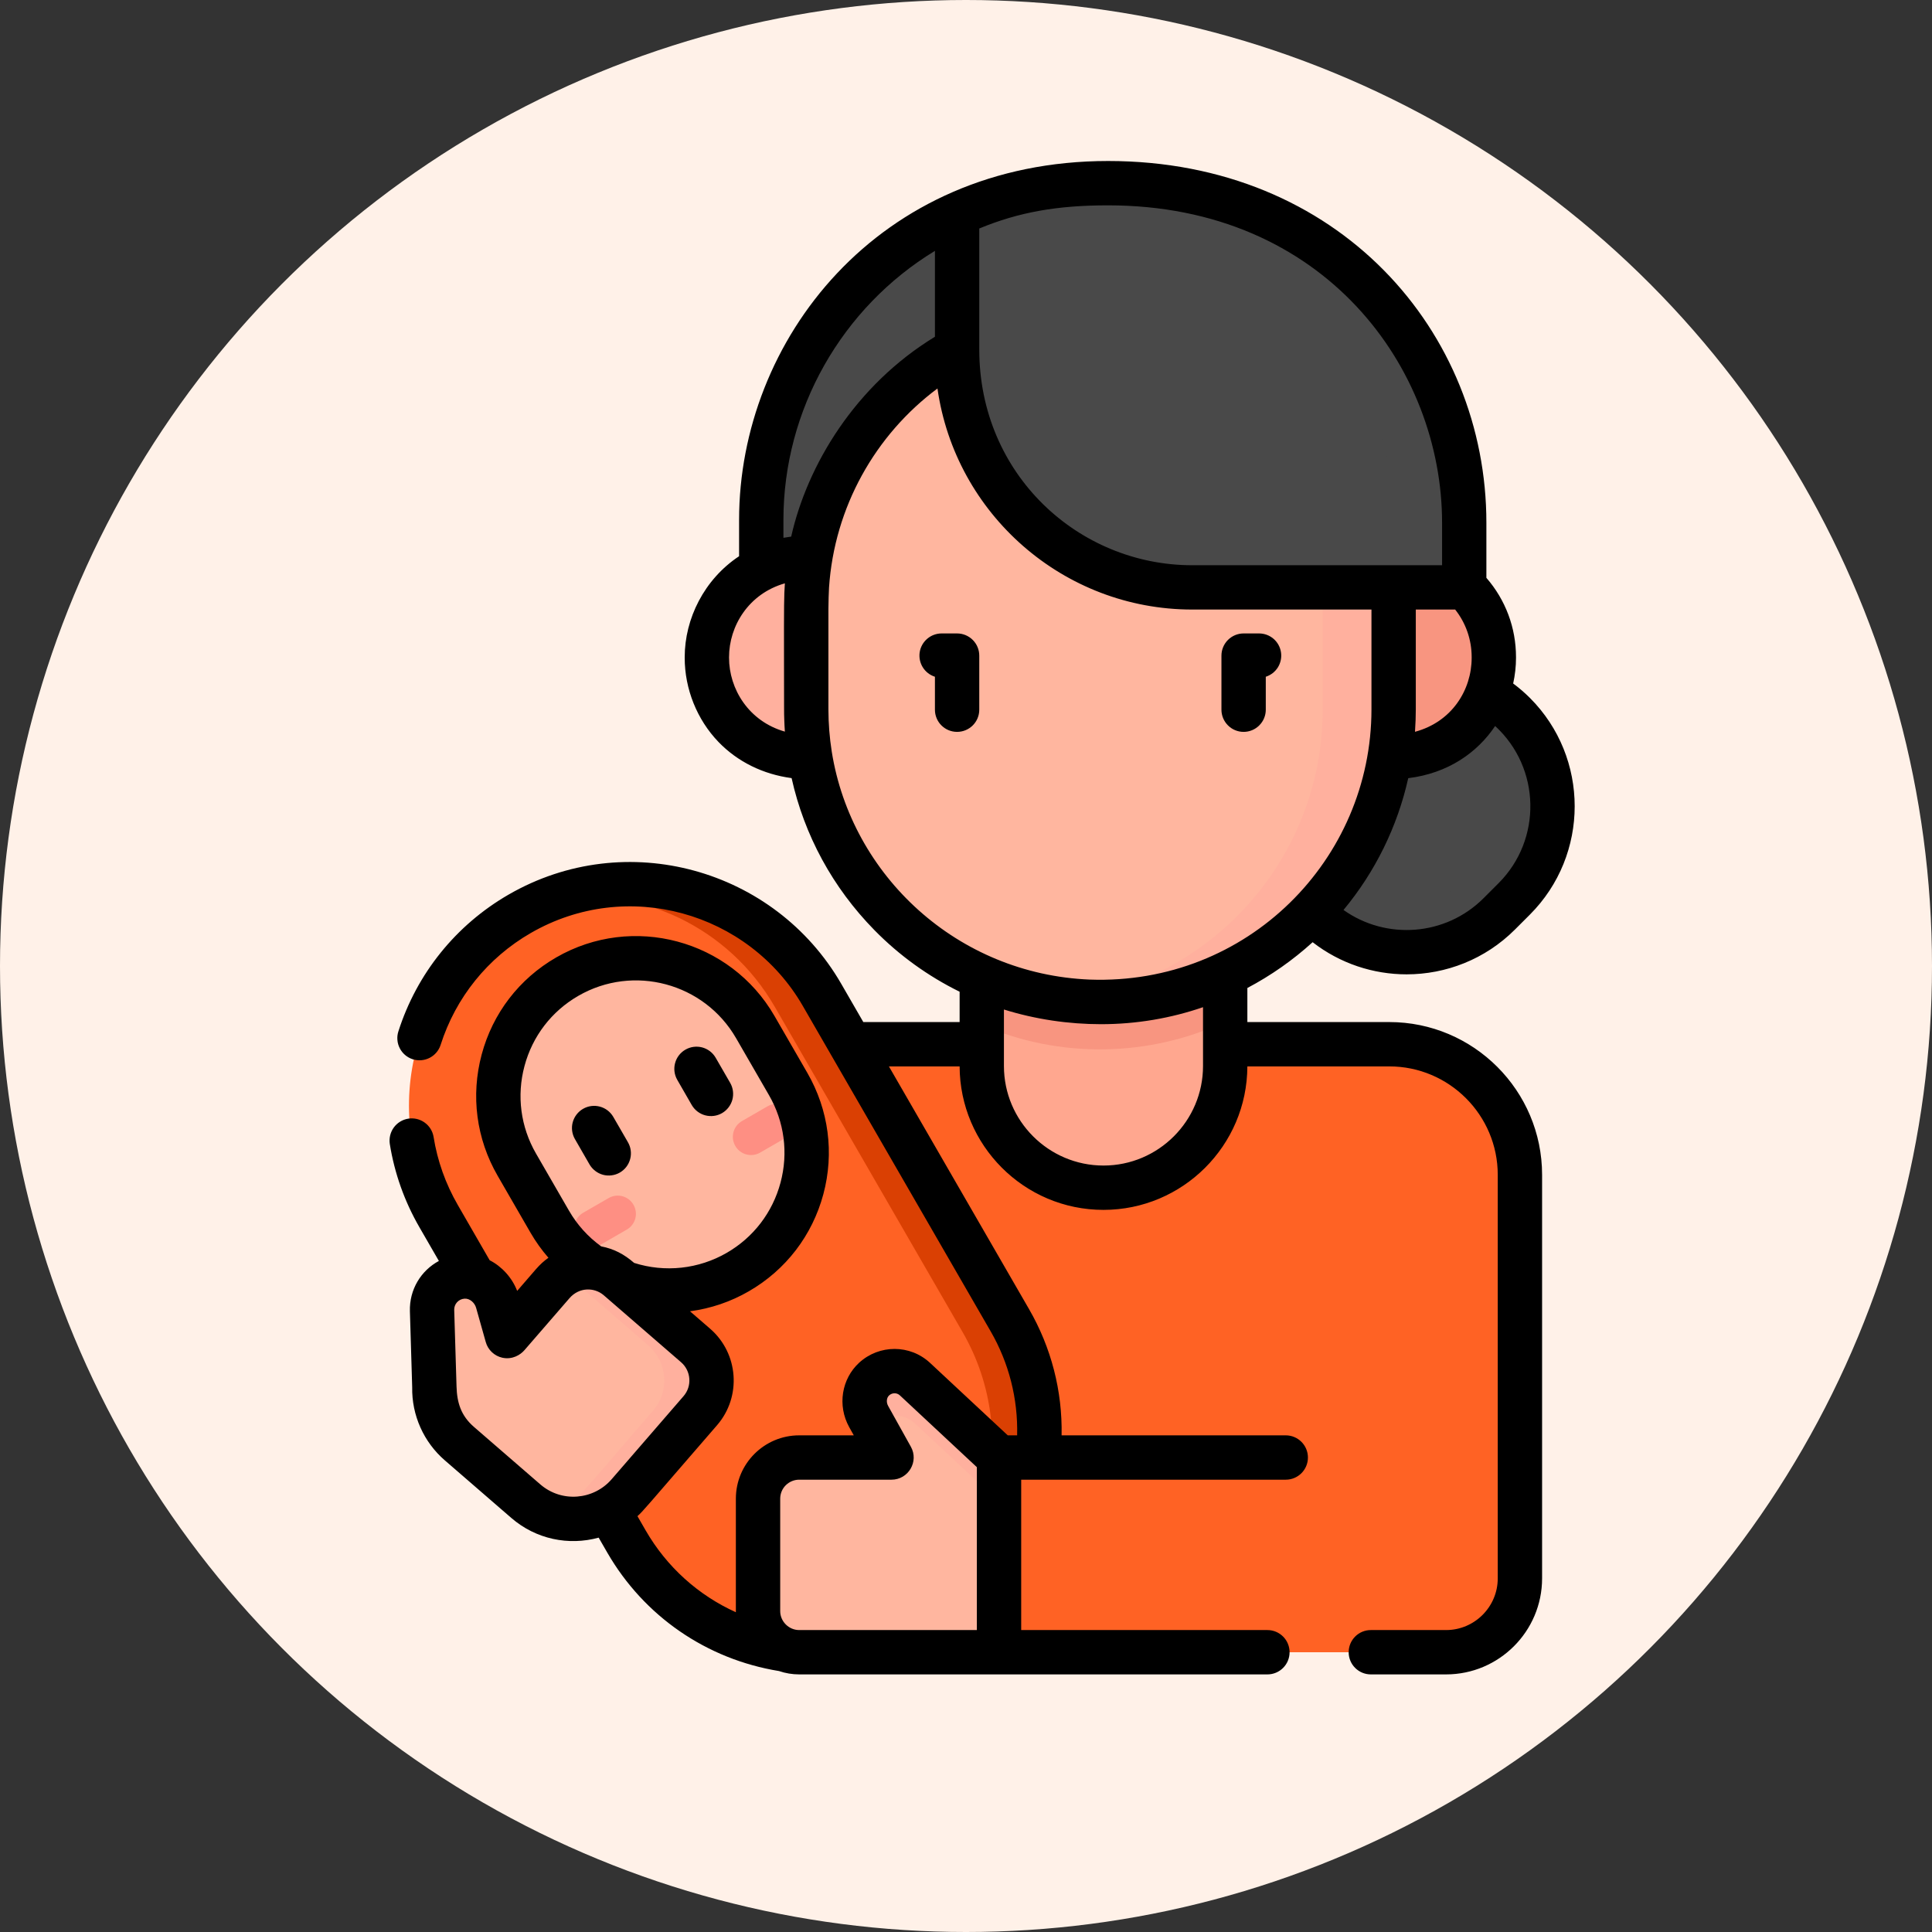 <svg width="60" height="60" viewBox="0 0 60 60" fill="none" xmlns="http://www.w3.org/2000/svg">
<rect x="0" y="0" width="60" height="60" fill="#333333" stroke="none"/>
<circle cx="30" cy="30" r="30" fill="#FFF1E8"/>
<path d="M42.045 32.43H25.654V51.312H43.806C45.073 51.312 46.101 50.284 46.101 49.017V36.486C46.101 34.246 44.285 32.43 42.045 32.43Z" fill="#FF6224"/>
<path d="M43.146 32.43H41.127C43.367 32.43 45.183 34.246 45.183 36.486V49.017C45.183 50.284 44.155 51.312 42.888 51.312H44.907C46.175 51.312 47.202 50.284 47.202 49.017V36.486C47.202 34.246 45.386 32.43 43.146 32.43Z" fill="#FF6224"/>
<path d="M24.556 51.249V49.705H29.123C31.437 47.574 32.053 44.055 30.415 41.217L24.581 31.113C22.865 28.141 18.984 26.737 16.138 28.38C12.851 30.278 11.724 34.482 13.623 37.769L19.456 47.874C20.506 49.692 22.349 50.978 24.556 51.249Z" fill="#FF6224"/>
<path d="M37.433 24.01H31.053V31.118L30.49 31.829V33.106C30.49 35.192 32.181 36.886 34.27 36.886C36.357 36.886 38.05 35.194 38.05 33.106V31.729L37.433 31.118V24.01Z" fill="#FFA78F"/>
<path d="M30.49 31.829C32.91 32.887 35.709 32.828 38.049 31.729V24.01H30.49V31.829Z" fill="#F89580"/>
<path d="M23.641 18.242H34.1V5.688C28.327 5.688 23.641 10.367 23.641 16.147V18.242ZM43.683 29.421C44.835 29.098 45.39 28.45 45.923 27.917C47.513 26.327 47.513 23.75 45.923 22.161C45.431 21.667 44.819 21.309 44.147 21.121H43.045C41.878 21.464 41.39 22.04 40.805 22.625C38.597 24.832 39.607 28.588 42.581 29.421L43.683 29.421Z" fill="#494949"/>
<path d="M47.025 22.161C45.947 21.083 44.416 20.737 43.045 21.121C43.717 21.309 44.329 21.667 44.822 22.161C46.411 23.75 46.411 26.327 44.822 27.917C44.291 28.447 43.736 29.097 42.581 29.421C43.951 29.805 45.483 29.459 46.561 28.381L47.025 27.916C48.614 26.327 48.614 23.75 47.025 22.161Z" fill="#494949"/>
<path d="M29.473 23.515H25.039C23.334 23.515 21.952 22.133 21.952 20.428V20.409C21.952 18.704 23.334 17.322 25.039 17.322H29.473V23.515Z" fill="#FFB09E"/>
<path d="M38.872 17.323H43.306C45.011 17.323 46.392 18.704 46.392 20.409V20.428C46.392 22.133 45.011 23.515 43.306 23.515H38.872V17.323Z" fill="#F89580"/>
<path d="M22.912 39.505C20.868 40.685 18.253 39.985 17.073 37.94L16.051 36.171C14.87 34.126 15.571 31.511 17.616 30.331C19.66 29.15 22.275 29.851 23.455 31.896L24.477 33.665C25.658 35.71 24.957 38.325 22.912 39.505Z" fill="#FFB69F"/>
<path d="M22.835 35.588C22.798 35.524 22.774 35.453 22.764 35.379C22.754 35.306 22.759 35.231 22.778 35.159C22.798 35.087 22.831 35.02 22.876 34.961C22.921 34.903 22.977 34.853 23.042 34.816L23.83 34.361C23.894 34.324 23.965 34.3 24.039 34.29C24.112 34.28 24.187 34.285 24.259 34.304C24.331 34.324 24.398 34.357 24.457 34.402C24.515 34.447 24.565 34.504 24.602 34.568C24.639 34.632 24.663 34.703 24.673 34.777C24.683 34.85 24.678 34.925 24.659 34.997C24.639 35.069 24.606 35.136 24.561 35.195C24.516 35.254 24.459 35.303 24.395 35.34L23.607 35.795C23.477 35.87 23.323 35.89 23.178 35.852C23.033 35.813 22.91 35.718 22.835 35.588ZM17.906 38.434C17.869 38.37 17.845 38.299 17.835 38.225C17.825 38.151 17.83 38.077 17.849 38.005C17.869 37.933 17.902 37.866 17.947 37.807C17.992 37.748 18.048 37.699 18.113 37.662L18.901 37.207C19.031 37.132 19.185 37.111 19.33 37.15C19.475 37.189 19.598 37.284 19.673 37.414C19.748 37.543 19.768 37.698 19.73 37.843C19.691 37.987 19.596 38.111 19.466 38.186L18.678 38.641C18.614 38.678 18.543 38.702 18.469 38.712C18.395 38.721 18.321 38.717 18.249 38.697C18.177 38.678 18.11 38.645 18.051 38.6C17.992 38.554 17.943 38.498 17.906 38.434Z" fill="#FE8F83"/>
<path d="M31.362 41L25.528 30.895C23.827 27.95 20.275 26.741 17.189 27.887C19.869 27.527 22.624 28.776 24.059 31.263L29.893 41.367C31.791 44.655 30.665 48.859 27.377 50.757C27.041 50.95 26.689 51.115 26.326 51.249C27.214 51.13 28.07 50.838 28.846 50.389C32.133 48.491 33.26 44.288 31.362 41Z" fill="#DA4003"/>
<path d="M28.915 13.96L27.825 12.26C26.108 13.913 25.039 16.234 25.039 18.806V22.028C25.039 26.686 28.542 30.525 33.058 31.055H34.343C38.859 30.525 42.363 26.686 42.363 22.028V17.668H35.698C32.937 17.668 30.389 16.258 28.915 13.96Z" fill="#FFB69F"/>
<path d="M33.058 9.779C37.574 10.309 41.078 14.148 41.078 18.806V22.028C41.078 26.686 37.574 30.525 33.058 31.055C38.633 31.709 43.281 27.383 43.281 22.028V18.806C43.281 13.427 38.609 9.127 33.058 9.779Z" fill="#FFB09E"/>
<path d="M35.006 18.242H42.938V16.326C41.059 9.684 32.732 7.532 27.825 12.258C28.445 15.661 31.424 18.242 35.006 18.242Z" fill="#FFB69F"/>
<path d="M29.723 6.646V10.939C29.723 14.973 32.993 18.242 37.026 18.242H44.04V16.235C44.04 8.887 36.511 3.513 29.723 6.646Z" fill="#494949"/>
<path d="M33.671 5.731C39.051 6.211 43.27 10.73 43.27 16.235V18.242H45.473V16.235C45.473 10.271 40.46 5.123 33.671 5.731Z" fill="#494949"/>
<path d="M28.827 45.265H39.728V51.312H28.827V45.265Z" fill="#FF6224"/>
<path d="M17.177 39.852L15.756 41.494L15.754 41.495L15.752 41.495L15.75 41.494L15.748 41.492L15.449 40.43C15.316 39.956 14.879 39.615 14.388 39.644C14.12 39.659 13.869 39.779 13.688 39.976C13.507 40.174 13.41 40.434 13.418 40.702L13.49 43.078C13.482 43.41 13.548 43.739 13.682 44.043C13.817 44.346 14.017 44.616 14.268 44.834C16.501 46.768 16.538 46.864 17.073 47.047L18.156 46.946L21.048 43.578L21.254 42.384L18.35 39.814C17.497 39.552 17.62 39.591 17.528 39.559C17.39 39.651 17.284 39.729 17.177 39.852Z" fill="#FFB69F"/>
<path d="M21.603 41.785L19.203 39.706C18.722 39.291 18.045 39.251 17.528 39.559C17.687 39.654 17.518 39.52 20.134 41.785C20.734 42.304 20.799 43.211 20.28 43.81C17.878 46.584 17.814 46.793 17.073 47.047C17.918 47.338 18.893 47.108 19.514 46.391L21.748 43.81C22.267 43.211 22.202 42.304 21.603 41.785Z" fill="#FFB09E"/>
<path d="M31.026 45.953L28.344 43.578C28.253 43.498 28.144 43.443 28.026 43.417C27.907 43.392 27.785 43.397 27.669 43.432C27.554 43.468 27.449 43.532 27.366 43.62C27.282 43.707 27.223 43.815 27.193 43.932L27.114 44.237L27.686 45.265H24.819C24.113 45.265 23.541 45.837 23.541 46.542V50.034C23.541 50.739 24.113 51.312 24.819 51.312H31.026V45.953Z" fill="#FFB69F"/>
<path d="M28.417 42.832C28.244 42.671 28.017 42.581 27.782 42.581C27.546 42.58 27.319 42.669 27.145 42.829C26.824 43.125 26.765 43.611 26.978 43.992L27.114 44.238C27.125 44.227 27.134 44.216 27.145 44.206C27.319 44.046 27.546 43.957 27.782 43.958C28.017 43.958 28.244 44.048 28.417 44.209L31.025 46.642V45.265L28.417 42.832Z" fill="#FFB09E"/>
<path d="M38.622 22.729C38.804 22.729 38.979 22.657 39.108 22.527C39.238 22.398 39.31 22.223 39.31 22.041V21.017C39.467 20.967 39.6 20.863 39.687 20.724C39.773 20.584 39.807 20.418 39.782 20.256C39.757 20.093 39.675 19.945 39.55 19.838C39.425 19.731 39.266 19.672 39.102 19.672H38.622C38.439 19.672 38.264 19.745 38.135 19.874C38.006 20.003 37.933 20.178 37.933 20.361V22.041C37.933 22.223 38.006 22.398 38.135 22.527C38.264 22.657 38.439 22.729 38.622 22.729ZM29.723 19.672H29.243C29.079 19.672 28.92 19.731 28.795 19.838C28.67 19.945 28.587 20.093 28.562 20.255C28.537 20.418 28.571 20.584 28.658 20.724C28.744 20.863 28.878 20.967 29.035 21.017V22.041C29.035 22.421 29.343 22.729 29.723 22.729C30.104 22.729 30.412 22.421 30.412 22.041V20.361C30.412 20.178 30.339 20.003 30.21 19.874C30.081 19.745 29.906 19.672 29.723 19.672ZM18.305 36.157C18.35 36.236 18.41 36.305 18.482 36.361C18.554 36.417 18.636 36.459 18.724 36.483C18.811 36.507 18.903 36.513 18.993 36.501C19.084 36.49 19.171 36.46 19.25 36.415C19.328 36.369 19.397 36.309 19.453 36.236C19.508 36.164 19.548 36.081 19.571 35.993C19.594 35.905 19.6 35.813 19.587 35.723C19.575 35.633 19.544 35.546 19.498 35.468L19.044 34.682C18.952 34.526 18.802 34.412 18.626 34.366C18.451 34.32 18.264 34.345 18.107 34.436C17.95 34.527 17.835 34.676 17.787 34.851C17.739 35.026 17.763 35.212 17.852 35.37L18.305 36.157ZM21.485 34.321C21.577 34.477 21.728 34.592 21.903 34.638C22.079 34.684 22.266 34.66 22.424 34.569C22.581 34.478 22.696 34.328 22.744 34.153C22.791 33.977 22.768 33.79 22.678 33.632L22.224 32.846C22.132 32.689 21.982 32.575 21.806 32.528C21.63 32.482 21.443 32.507 21.286 32.598C21.128 32.689 21.013 32.838 20.966 33.014C20.918 33.189 20.942 33.376 21.032 33.534L21.485 34.321Z" fill="black"/>
<path d="M43.146 31.741H38.738V30.683C39.471 30.296 40.152 29.818 40.765 29.261C41.62 29.925 42.651 30.259 43.683 30.259C44.901 30.259 46.12 29.796 47.048 28.868L47.512 28.404C49.367 26.548 49.367 23.529 47.512 21.674C47.35 21.513 47.177 21.363 46.993 21.227C47.051 20.963 47.081 20.694 47.081 20.428V20.409C47.081 19.494 46.756 18.63 46.161 17.945V16.235C46.161 10.316 41.596 5 34.411 5C27.255 5 22.953 10.577 22.953 16.147V17.274C21.87 17.992 21.264 19.213 21.264 20.409V20.428C21.264 21.397 21.646 22.349 22.313 23.042C22.908 23.659 23.7 24.047 24.584 24.165C24.977 25.933 25.857 27.563 27.157 28.887C27.924 29.669 28.819 30.315 29.802 30.799V31.741H26.811L26.124 30.551C24.064 26.984 19.446 25.674 15.794 27.783C14.16 28.727 12.945 30.235 12.372 32.031C12.344 32.117 12.334 32.208 12.342 32.298C12.349 32.388 12.374 32.475 12.416 32.556C12.457 32.636 12.514 32.708 12.583 32.766C12.652 32.824 12.732 32.869 12.818 32.896C13.18 33.011 13.568 32.812 13.684 32.45C14.152 30.981 15.146 29.747 16.483 28.976C19.473 27.249 23.249 28.326 24.932 31.24L25.817 32.774L30.765 41.344C31.328 42.319 31.616 43.426 31.588 44.576H31.297L28.886 42.328C28.264 41.747 27.303 41.749 26.679 42.323L26.677 42.325C26.144 42.817 25.994 43.642 26.376 44.327L26.515 44.576H24.819C23.735 44.576 22.853 45.458 22.853 46.542V50.034L22.853 50.069C21.688 49.543 20.708 48.665 20.052 47.529L19.797 47.086C19.992 46.907 19.939 46.951 22.269 44.261C23.037 43.374 22.936 42.029 22.054 41.265L21.428 40.723C22.073 40.638 22.694 40.427 23.257 40.101C24.405 39.438 25.226 38.368 25.57 37.087C25.913 35.807 25.736 34.469 25.074 33.321L24.052 31.551C22.683 29.181 19.642 28.366 17.272 29.735C16.123 30.398 15.302 31.468 14.959 32.748C14.616 34.029 14.792 35.367 15.455 36.515L16.477 38.285C16.637 38.561 16.823 38.821 17.032 39.061C16.894 39.159 16.769 39.273 16.658 39.401L16.657 39.401L16.061 40.09C15.902 39.675 15.579 39.327 15.207 39.138L14.219 37.425C13.838 36.765 13.584 36.052 13.465 35.306C13.435 35.127 13.336 34.968 13.188 34.862C13.041 34.756 12.857 34.712 12.678 34.741C12.499 34.77 12.338 34.868 12.231 35.014C12.124 35.16 12.079 35.343 12.105 35.523C12.251 36.435 12.56 37.307 13.026 38.114L13.63 39.16C13.075 39.458 12.71 40.048 12.73 40.723L12.801 43.081C12.793 43.511 12.88 43.938 13.056 44.331C13.231 44.724 13.491 45.073 13.816 45.354L15.878 47.14C16.647 47.806 17.663 48.008 18.592 47.753L18.86 48.218C20 50.192 21.941 51.529 24.193 51.896C24.394 51.965 24.606 52 24.819 52H39.361C39.741 52 40.049 51.692 40.049 51.312C40.049 50.931 39.741 50.623 39.361 50.623H31.714V45.953H39.931C40.311 45.953 40.619 45.645 40.619 45.265C40.619 44.885 40.311 44.576 39.931 44.576H32.969C32.996 43.194 32.645 41.845 31.958 40.656L27.606 33.118H29.802C29.809 35.56 31.796 37.574 34.27 37.574C36.726 37.574 38.731 35.58 38.738 33.118H43.146C45.003 33.118 46.514 34.629 46.514 36.486V49.017C46.514 49.902 45.793 50.623 44.908 50.623H42.572C42.192 50.623 41.884 50.931 41.884 51.312C41.884 51.692 42.192 52 42.572 52H44.908C46.553 52 47.891 50.662 47.891 49.017V36.486C47.891 33.87 45.763 31.741 43.146 31.741ZM16.289 33.105C16.537 32.179 17.13 31.406 17.96 30.927C19.672 29.938 21.87 30.527 22.859 32.24L23.881 34.01C24.36 34.839 24.487 35.806 24.239 36.731C23.991 37.656 23.398 38.43 22.568 38.909C22.137 39.158 21.659 39.314 21.164 39.368C20.669 39.422 20.168 39.372 19.694 39.221C19.382 38.951 19.071 38.785 18.67 38.707C18.261 38.411 17.924 38.038 17.669 37.596L16.647 35.826C16.168 34.997 16.041 34.03 16.289 33.105ZM16.78 46.099L14.718 44.313C14.313 43.962 14.192 43.555 14.178 43.057L14.106 40.681C14.103 40.593 14.135 40.506 14.195 40.441C14.256 40.375 14.339 40.336 14.428 40.331C14.591 40.321 14.741 40.457 14.786 40.615L15.086 41.679C15.119 41.799 15.185 41.907 15.276 41.993C15.366 42.079 15.479 42.138 15.6 42.165C15.91 42.233 16.161 42.077 16.286 41.932C16.983 41.128 17.161 40.924 17.686 40.316C17.984 39.973 18.454 39.971 18.751 40.226L18.752 40.227L21.152 42.306C21.461 42.573 21.499 43.047 21.228 43.359L18.994 45.94C18.434 46.585 17.445 46.674 16.78 46.099ZM24.23 46.542C24.23 46.386 24.292 46.236 24.402 46.126C24.513 46.016 24.663 45.953 24.819 45.953H27.686C28.211 45.953 28.543 45.388 28.288 44.93L27.579 43.657L27.579 43.656C27.521 43.551 27.531 43.41 27.612 43.336C27.702 43.253 27.847 43.242 27.947 43.335L28.988 44.306L30.337 45.564V50.623H24.819C24.498 50.623 24.23 50.357 24.23 50.034V46.542ZM45.704 20.409V20.428C45.704 21.425 45.093 22.417 43.946 22.726L43.944 22.727C43.945 22.719 43.945 22.712 43.945 22.704C43.961 22.479 43.969 22.227 43.969 22.028C43.97 19.387 43.97 19.323 43.969 18.93H45.192C45.524 19.351 45.704 19.866 45.704 20.409ZM46.538 27.43L46.074 27.894C44.891 29.077 43.044 29.198 41.724 28.26C42.709 27.074 43.398 25.672 43.734 24.167C44.967 24.015 45.876 23.378 46.433 22.547C47.852 23.85 47.894 26.074 46.538 27.43ZM44.785 16.235V17.554H37.026C33.494 17.554 30.412 14.735 30.412 10.854V7.096C31.641 6.588 32.833 6.377 34.411 6.377C41.149 6.377 44.785 11.456 44.785 16.235ZM24.33 16.147C24.33 12.72 26.145 9.549 29.035 7.791V10.458C26.556 11.97 25.07 14.447 24.571 16.665C24.493 16.675 24.412 16.687 24.33 16.702V16.147ZM22.641 20.428V20.409C22.641 19.449 23.243 18.439 24.375 18.116L24.374 18.132C24.349 18.489 24.345 18.787 24.348 20.495C24.352 22.213 24.347 22.078 24.356 22.344C24.36 22.465 24.366 22.597 24.375 22.721C23.243 22.398 22.641 21.388 22.641 20.428ZM25.831 23.343C25.762 22.908 25.728 22.468 25.727 22.028V18.913C25.73 18.643 25.736 18.433 25.746 18.25C25.912 15.751 27.181 13.505 29.114 12.065C29.668 15.964 33.025 18.93 37.026 18.93H42.592C42.593 19.209 42.593 19.34 42.592 22.028C42.592 26.693 38.741 30.598 33.844 30.422C29.736 30.254 26.444 27.2 25.831 23.343ZM31.178 33.106V31.351C32.156 31.657 33.192 31.807 34.191 31.807C35.3 31.807 36.366 31.621 37.361 31.279V33.106C37.361 34.81 35.974 36.197 34.27 36.197C32.565 36.197 31.178 34.81 31.178 33.106Z" fill="black"/>
</svg>
